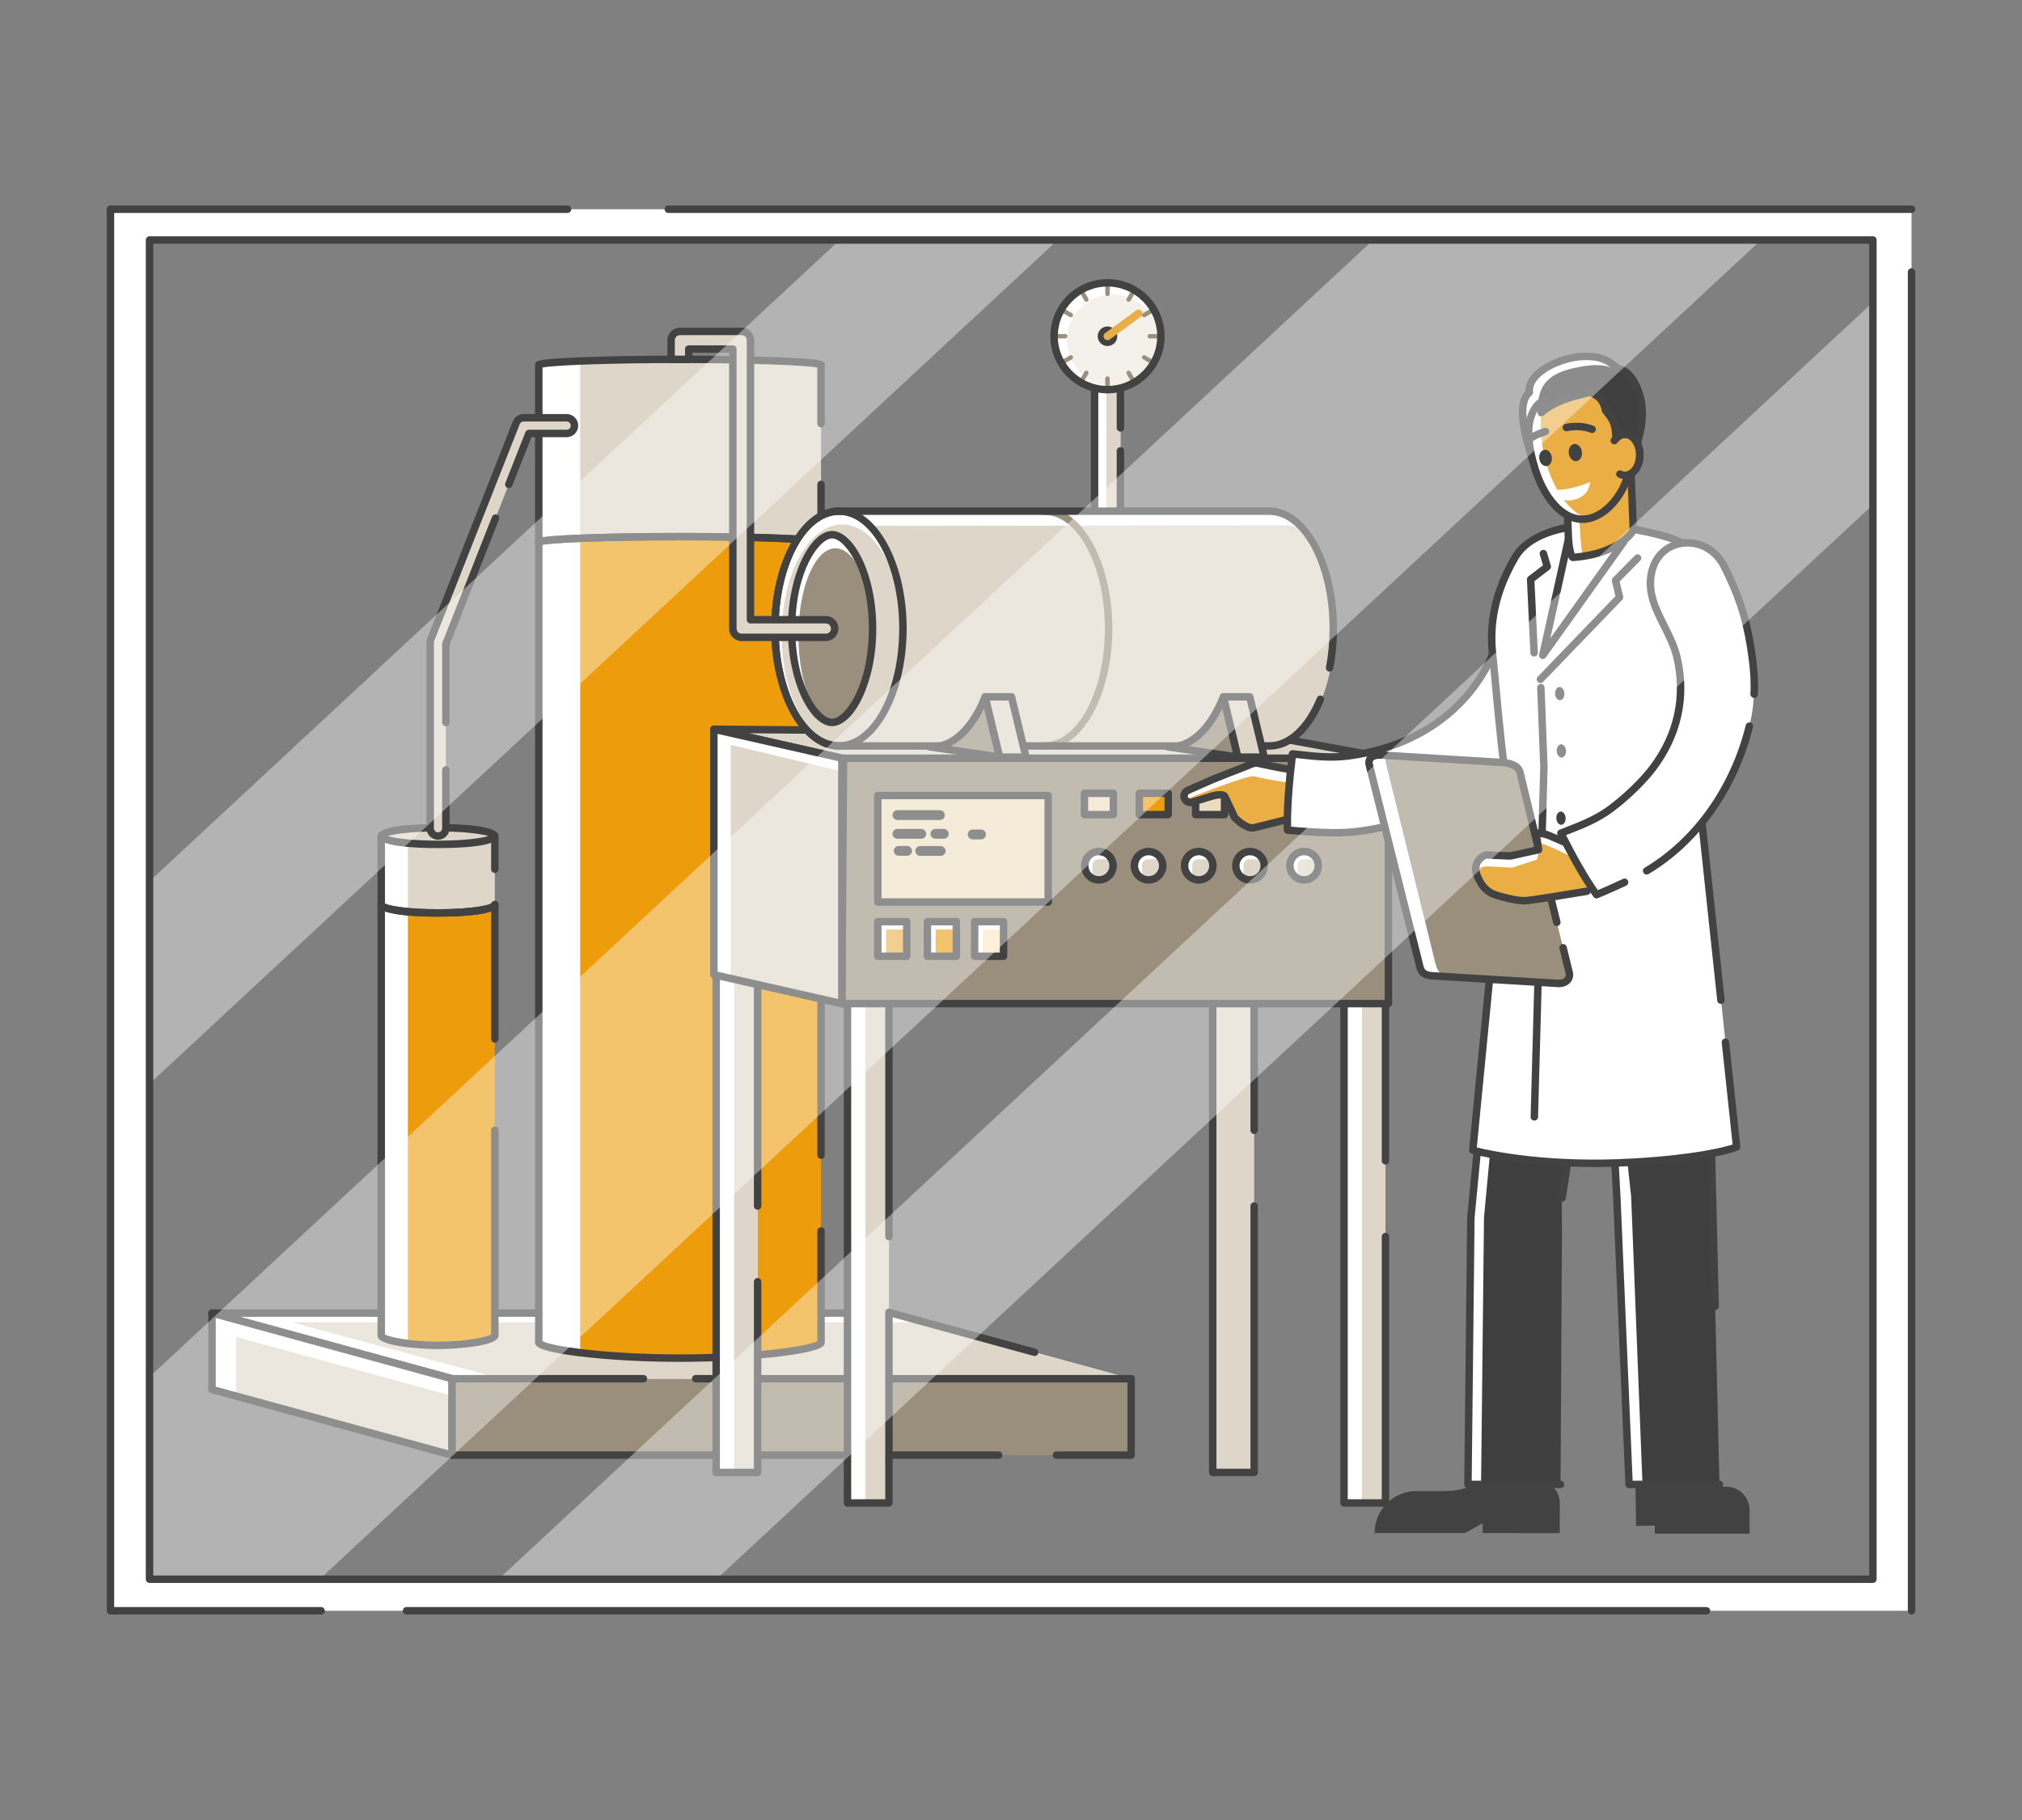 <svg xmlns="http://www.w3.org/2000/svg" xmlns:xlink="http://www.w3.org/1999/xlink" viewBox="0 0 1000 900" id="Pharmaceuticalmanufacturingunit"><rect x="0" y="0" width="1000" height="900" fill="#808080" stroke="none"/><rect width="335.936" height="37.782" x="223.491" y="681.778" fill="#998f7c" class="color7c8b99 svgShape"></rect><path fill="#424242" d="M559.427 721.401h-36.927c-1.016 0-1.841-.824-1.841-1.841s.825-1.841 1.841-1.841h35.086v-35.941c0-1.017.825-1.841 1.841-1.841 1.016 0 1.841.824 1.841 1.841v37.782C561.268 720.577 560.444 721.401 559.427 721.401zM493.897 721.401H223.491c-1.016 0-1.841-.824-1.841-1.841v-37.782c0-1.017.825-1.841 1.841-1.841 1.016 0 1.841.824 1.841 1.841v35.941h268.565c1.016 0 1.841.824 1.841 1.841S494.913 721.401 493.897 721.401z" class="color262262 svgShape"></path><polygon fill="#ffffff" points="440.792 649.324 104.856 649.324 223.491 681.778 559.427 681.778" class="colorffffff svgShape"></polygon><polygon fill="#ded6c8" points="455.865 653.872 144.296 653.872 247.859 681.778 559.427 681.778" class="colorc8d4de svgShape"></polygon><path fill="#424242" d="M559.427,683.619H344.06c-1.016,0-1.841-0.824-1.841-1.841s0.825-1.841,1.841-1.841h215.368      c1.016,0,1.841,0.824,1.841,1.841S560.444,683.619,559.427,683.619z" class="color262262 svgShape"></path><path fill="#424242" d="M318.227,683.619h-94.735c-0.164,0-0.327-0.022-0.486-0.065l-118.635-32.454      c-0.889-0.244-1.462-1.107-1.338-2.021c0.122-0.914,0.902-1.596,1.824-1.596h335.936c0.164,0,0.327,0.022,0.486,0.065      l70.893,19.394c0.98,0.269,1.558,1.28,1.29,2.261c-0.269,0.982-1.295,1.556-2.261,1.29l-70.656-19.329H118.561l105.178,28.773      h94.488c1.016,0,1.841,0.824,1.841,1.841S319.243,683.619,318.227,683.619z" class="color262262 svgShape"></path><polygon fill="#ffffff" points="104.856 687.106 223.491 719.56 223.491 681.778 104.856 649.324" class="colorffffff svgShape"></polygon><polygon fill="#ded6c8" points="116.795 690.497 223.491 719.56 223.491 690.201 116.795 661.138" class="colorc8d4de svgShape"></polygon><path fill="#424242" d="M223.491,721.401c-0.162,0-0.326-0.022-0.486-0.065l-118.635-32.454      c-0.801-0.219-1.355-0.946-1.355-1.775v-37.783c0-0.574,0.269-1.115,0.725-1.463c0.455-0.348,1.045-0.464,1.601-0.313      l118.635,32.454c0.801,0.219,1.355,0.946,1.355,1.776v37.782c0,0.574-0.269,1.115-0.725,1.463      C224.283,721.271,223.891,721.401,223.491,721.401z M106.697,685.702l114.953,31.446v-33.966l-114.953-31.447V685.702z" class="color262262 svgShape"></path><g fill="#000000" class="color000000 svgShape"><path fill="#ed9c0c" d="M336.259,265.368c-38.548,0-69.797,1.275-69.797,2.849v395.385c0,0,0,0.084,0,0.127    c0,3.28,31.249,7.877,69.797,7.877c38.548,0,69.797-4.597,69.797-7.877c0-0.042,0-0.127,0-0.127V268.217    C406.056,266.644,374.807,265.368,336.259,265.368z" class="colord9ab39 svgShape"></path><path fill="#ded6c8" d="M336.259,177.695c-38.548,0-69.797,1.275-69.797,2.849v87.674c0-1.573,31.249-2.849,69.797-2.849    c38.548,0,69.797,1.275,69.797,2.849v-87.674C406.056,178.97,374.807,177.695,336.259,177.695z" class="colorc8d4de svgShape"></path><path fill="#ffffff" d="M266.462,180.543v87.674v395.385c0,0,0,0.084,0,0.127c0,1.642,7.826,3.613,20.475,5.173v-402.7    v-87.674C274.288,179.043,266.462,179.756,266.462,180.543z" class="colorffffff svgShape"></path><path fill="#424242" d="M336.259,673.447c-17.751,0-35.358-0.967-49.579-2.723c-22.058-2.724-22.058-5.397-22.058-6.995     V268.216c0-2.023,0-2.947,22.208-3.853c13.208-0.539,30.762-0.836,49.429-0.836c18.667,0,36.222,0.297,49.429,0.836     c22.21,0.906,22.21,1.83,22.21,3.853v302.996c0,1.017-0.825,1.841-1.841,1.841c-1.016,0-1.841-0.824-1.841-1.841V269.413     c-5.361-1.099-31.414-2.204-67.957-2.204s-62.595,1.106-67.955,2.204v393.768c3.735,2.426,31.056,6.584,67.955,6.584     c36.901,0,64.222-4.159,67.957-6.584v-54.464c0-1.017,0.825-1.841,1.841-1.841c1.016,0,1.841,0.824,1.841,1.841v54.885     c0,1.726,0,4.399-22.058,7.123C371.618,672.48,354.01,673.447,336.259,673.447z" class="color262262 svgShape"></path><path fill="#424242" d="M406.057,270.057c-0.489,0-0.933-0.191-1.262-0.502c-3.708-1.143-30.414-2.346-68.536-2.346     c-38.12,0-64.826,1.203-68.534,2.346c-0.329,0.311-0.773,0.502-1.262,0.502c-1.016,0-1.841-0.824-1.841-1.841v-87.673     c0-2.023,0-2.947,22.208-3.853c13.208-0.539,30.762-0.836,49.429-0.836c18.667,0,36.222,0.297,49.429,0.836     c22.21,0.906,22.21,1.83,22.21,3.853v28.964c0,1.017-0.825,1.841-1.841,1.841c-1.016,0-1.841-0.824-1.841-1.841V181.74     c-5.361-1.099-31.414-2.204-67.957-2.204s-62.595,1.106-67.955,2.204v83.958c3.021-0.514,8.518-0.927,18.526-1.335     c13.208-0.539,30.762-0.836,49.429-0.836c18.667,0,36.222,0.297,49.429,0.836c10.01,0.408,15.507,0.821,18.528,1.335v-26.155     c0-1.017,0.825-1.841,1.841-1.841c1.016,0,1.841,0.824,1.841,1.841v28.674C407.897,269.233,407.073,270.057,406.057,270.057z      M404.216,268.23L404.216,268.23L404.216,268.23z M268.303,268.23L268.303,268.23L268.303,268.23z M404.216,268.224     c0,0.001,0,0.002,0,0.003C404.216,268.226,404.216,268.225,404.216,268.224z M268.303,268.224c0,0.001,0,0.002,0,0.003     C268.303,268.226,268.303,268.225,268.303,268.224z M404.216,268.216c0,0.002,0,0.003,0,0.005     C404.216,268.22,404.216,268.218,404.216,268.216z M268.303,268.216c0,0.002,0,0.003,0,0.005     C268.303,268.22,268.303,268.218,268.303,268.216z" class="color262262 svgShape"></path></g><g fill="#000000" class="color000000 svgShape"><path fill="#ed9c0c" d="M216.636,451.453c-15.516,0-28.094-1.843-28.094-4.117c0,67.77,0,213.219,0,213.25     c0,1.806,12.578,4.723,28.094,4.723c15.516,0,28.094-2.917,28.094-4.723c0-0.031,0-145.48,0-213.25     C244.73,449.61,232.152,451.453,216.636,451.453z" class="colord9ab39 svgShape"></path><path fill="#ded6c8" d="M188.542,413.331c0,0,0,13.421,0,34.005c0,2.274,12.578,4.117,28.094,4.117     c15.516,0,28.094-1.843,28.094-4.117c0-20.584,0-34.005,0-34.005H188.542z" class="colorc8d4de svgShape"></path><path fill="#ffffff" d="M188.542,413.331c0,0,0,13.421,0,34.005c0,67.77,0,213.219,0,213.25     c0,1.168,5.266,2.8,13.182,3.808V450.824v-37.494H188.542z" class="colorffffff svgShape"></path><path fill="#424242" d="M216.635,667.15c-6.324,0-29.935-1.114-29.935-6.564V447.336c0-1.017,0.825-1.841,1.841-1.841      c0.811,0,1.498,0.524,1.744,1.252c1.609,1.06,10.47,2.865,26.35,2.865s24.741-1.805,26.35-2.865      c0.246-0.728,0.933-1.252,1.744-1.252c1.016,0,1.841,0.824,1.841,1.841v66.441c0,1.017-0.825,1.841-1.841,1.841      c-1.016,0-1.841-0.824-1.841-1.841v-63.099c-6.026,2.208-18.135,2.616-26.253,2.616c-8.118,0-20.228-0.408-26.253-2.616      v209.261c2.178,1.203,12.354,3.529,26.253,3.529s24.075-2.327,26.253-3.529V558.912c0-1.017,0.825-1.841,1.841-1.841      c1.016,0,1.841,0.824,1.841,1.841v101.675C246.571,666.036,222.959,667.15,216.635,667.15z" class="color262262 svgShape"></path><path fill="#424242" d="M216.635,453.293c-11.18,0-29.935-0.774-29.935-5.958v-34.005c0-1.017,0.825-1.841,1.841-1.841      h56.188c1.016,0,1.841,0.824,1.841,1.841v16.502c0,1.017-0.825,1.841-1.841,1.841c-1.016,0-1.841-0.824-1.841-1.841v-14.661      h-52.507v31.635c1.841,1.066,10.667,2.805,26.253,2.805c15.879,0,24.741-1.805,26.35-2.865      c0.246-0.728,0.933-1.252,1.744-1.252c1.016,0,1.841,0.824,1.841,1.841C246.571,452.519,227.815,453.293,216.635,453.293z" class="color262262 svgShape"></path><path fill="#ded6c8" d="M244.73,413.429c0,2.274-12.578,4.117-28.094,4.117c-15.516,0-28.094-1.843-28.094-4.117    c0-2.274,12.578-4.117,28.094-4.117C232.152,409.311,244.73,411.155,244.73,413.429z" class="colorc8d4de svgShape"></path><g fill="#000000" class="color000000 svgShape"><path fill="#424242" d="M216.635,419.387c-11.18,0-29.935-0.774-29.935-5.958c0-5.184,18.755-5.958,29.935-5.958     c11.18,0,29.935,0.774,29.935,5.958C246.571,418.613,227.815,419.387,216.635,419.387z M191.722,413.429     c3.368,1.03,11.717,2.277,24.913,2.277c13.196,0,21.545-1.247,24.913-2.277c-3.368-1.03-11.717-2.277-24.913-2.277     C203.439,411.152,195.09,412.399,191.722,413.429z M243.132,414.131h0.019H243.132z" class="color262262 svgShape"></path></g></g><g fill="#000000" class="color000000 svgShape"><path fill="#ded6c8" d="M216.636,413.429c-2.14,0-3.875-1.735-3.875-3.875v-91.872c0-0.487,0.092-0.969,0.271-1.422    l42.303-107.21c0.584-1.48,2.013-2.453,3.604-2.453h21.313c2.14,0,3.875,1.735,3.875,3.875s-1.735,3.875-3.875,3.875h-18.676    l-41.064,104.072v91.135C220.511,411.694,218.776,413.429,216.636,413.429z" class="colorc8d4de svgShape"></path><path fill="#424242" d="M216.635,415.27c-3.151,0-5.716-2.564-5.716-5.716v-91.873c0-0.721,0.134-1.428,0.4-2.098     l42.303-107.21c0.866-2.197,2.953-3.617,5.316-3.617h21.313c3.153,0,5.717,2.564,5.717,5.716c0,3.152-2.564,5.717-5.717,5.717     h-17.424l-9.482,24.03c-0.375,0.945-1.452,1.404-2.387,1.037c-0.945-0.374-1.41-1.442-1.037-2.389l9.942-25.195     c0.277-0.703,0.956-1.165,1.712-1.165h18.676c1.123,0,2.035-0.913,2.035-2.035c0-1.122-0.913-2.034-2.035-2.034h-21.313     c-0.84,0-1.584,0.505-1.893,1.286l-42.303,107.211c-0.093,0.239-0.141,0.49-0.141,0.747v91.873c0,1.122,0.913,2.034,2.034,2.034     c1.121,0,2.034-0.912,2.034-2.034v-28.823c0-1.017,0.825-1.841,1.841-1.841c1.016,0,1.841,0.824,1.841,1.841v28.823     C222.351,412.706,219.787,415.27,216.635,415.27z" class="color262262 svgShape"></path><path fill="#424242" d="M220.51,359.087c-1.016,0-1.841-0.824-1.841-1.841v-38.827c0-0.232,0.043-0.461,0.129-0.676     l24.552-62.222c0.374-0.945,1.448-1.407,2.387-1.037c0.945,0.374,1.41,1.442,1.037,2.389l-24.423,61.895v38.477     C222.351,358.263,221.526,359.087,220.51,359.087z" class="color262262 svgShape"></path></g><g fill="#000000" class="color000000 svgShape"><rect width="20.5" height="246.932" x="354.189" y="481.19" fill="#ffffff" class="colorffffff svgShape"></rect><rect width="11.625" height="246.932" x="363.063" y="481.19" fill="#ded6c8" class="colorc8d4de svgShape"></rect><path fill="#424242" d="M374.689 598.212c-1.016 0-1.841-.824-1.841-1.841V481.19c0-1.017.825-1.841 1.841-1.841 1.016 0 1.841.824 1.841 1.841v115.182C376.53 597.388 375.705 598.212 374.689 598.212zM374.689 729.963h-20.5c-1.016 0-1.841-.824-1.841-1.841V481.19c0-1.017.825-1.841 1.841-1.841 1.016 0 1.841.824 1.841 1.841v245.091h16.818v-92.45c0-1.017.825-1.841 1.841-1.841 1.016 0 1.841.824 1.841 1.841v94.291C376.53 729.138 375.705 729.963 374.689 729.963z" class="color262262 svgShape"></path><rect width="20.5" height="246.932" x="599.755" y="481.19" fill="#ded6c8" class="colorc8d4de svgShape"></rect><path fill="#424242" d="M620.255 560.753c-1.016 0-1.841-.824-1.841-1.841V481.19c0-1.017.825-1.841 1.841-1.841 1.016 0 1.841.824 1.841 1.841v77.722C622.096 559.929 621.271 560.753 620.255 560.753zM620.255 729.963h-20.5c-1.016 0-1.841-.824-1.841-1.841V481.19c0-1.017.825-1.841 1.841-1.841s1.841.824 1.841 1.841v245.091h16.818V596.372c0-1.017.825-1.841 1.841-1.841 1.016 0 1.841.824 1.841 1.841v131.75C622.096 729.138 621.271 729.963 620.255 729.963z" class="color262262 svgShape"></path><rect width="20.5" height="246.932" x="419.134" y="496.304" fill="#ffffff" class="colorffffff svgShape"></rect><rect width="11.625" height="246.932" x="428.009" y="496.304" fill="#ded6c8" class="colorc8d4de svgShape"></rect><g fill="#000000" class="color000000 svgShape"><path fill="#424242" d="M439.634 613.326c-1.016 0-1.841-.824-1.841-1.841V496.303c0-1.017.825-1.841 1.841-1.841 1.016 0 1.841.824 1.841 1.841v115.182C441.475 612.502 440.65 613.326 439.634 613.326zM439.634 745.076h-20.5c-1.016 0-1.841-.824-1.841-1.841V496.303c0-1.017.825-1.841 1.841-1.841 1.016 0 1.841.824 1.841 1.841v245.091h16.818v-92.449c0-1.017.825-1.841 1.841-1.841 1.016 0 1.841.824 1.841 1.841v94.29C441.475 744.252 440.65 745.076 439.634 745.076z" class="color262262 svgShape"></path></g><g fill="#000000" class="color000000 svgShape"><rect width="20.5" height="246.932" x="664.701" y="496.304" fill="#ffffff" class="colorffffff svgShape"></rect><rect width="11.625" height="246.932" x="673.575" y="496.304" fill="#ded6c8" class="colorc8d4de svgShape"></rect><g fill="#000000" class="color000000 svgShape"><path fill="#424242" d="M685.2 575.867c-1.016 0-1.841-.824-1.841-1.841v-77.723c0-1.017.825-1.841 1.841-1.841s1.841.824 1.841 1.841v77.723C687.041 575.043 686.216 575.867 685.2 575.867zM685.2 745.076h-20.5c-1.016 0-1.841-.824-1.841-1.841V496.303c0-1.017.825-1.841 1.841-1.841 1.016 0 1.841.824 1.841 1.841v245.091h16.818V611.485c0-1.017.825-1.841 1.841-1.841s1.841.824 1.841 1.841v131.75C687.041 744.252 686.216 745.076 685.2 745.076z" class="color262262 svgShape"></path></g></g><g fill="#000000" class="color000000 svgShape"><polygon fill="#998f7c" points="417.171 374.922 686.654 374.922 686.654 496.304 416.354 496.304" class="color7c8b99 svgShape"></polygon><path fill="#424242" d="M686.654,498.144H416.355c-0.491,0-0.961-0.195-1.305-0.543c-0.346-0.349-0.539-0.82-0.536-1.31      l0.816-121.381c0.007-1.012,0.828-1.829,1.841-1.829h269.483c1.016,0,1.841,0.824,1.841,1.841v121.381      C688.495,497.32,687.67,498.144,686.654,498.144z M418.208,494.463h266.605v-117.7H419L418.208,494.463z" class="color262262 svgShape"></path></g><g fill="#000000" class="color000000 svgShape"><rect width="84.275" height="52.674" x="434.124" y="393.377" fill="#edddc0" class="colorc0e1ed svgShape"></rect><path fill="#424242" d="M518.399,447.892h-84.276c-1.016,0-1.841-0.824-1.841-1.841v-52.674       c0-1.017,0.825-1.841,1.841-1.841h84.276c1.016,0,1.841,0.824,1.841,1.841v52.674       C520.24,447.068,519.415,447.892,518.399,447.892z M435.964,444.21h80.594v-48.992h-80.594V444.21z" class="color262262 svgShape"></path><path fill="#424242" d="M464.854 405.487h-21.049c-1.338 0-2.421-1.085-2.421-2.422 0-1.337 1.083-2.422 2.421-2.422h21.049c1.338 0 2.421 1.085 2.421 2.422C467.275 404.402 466.192 405.487 464.854 405.487zM455.622 414.747h-11.817c-1.338 0-2.421-1.085-2.421-2.422 0-1.337 1.083-2.422 2.421-2.422h11.817c1.338 0 2.421 1.085 2.421 2.422C458.043 413.662 456.96 414.747 455.622 414.747zM466.764 414.747h-4.149c-1.338 0-2.421-1.085-2.421-2.422 0-1.337 1.083-2.422 2.421-2.422h4.149c1.338 0 2.421 1.085 2.421 2.422C469.185 413.662 468.102 414.747 466.764 414.747zM448.599 423.184h-4.148c-1.338 0-2.421-1.085-2.421-2.422 0-1.337 1.083-2.422 2.421-2.422h4.148c1.338 0 2.421 1.085 2.421 2.422C451.02 422.099 449.937 423.184 448.599 423.184zM465.229 423.224h-10.122c-1.338 0-2.421-1.085-2.421-2.422s1.083-2.422 2.421-2.422h10.122c1.338 0 2.421 1.085 2.421 2.422S466.567 423.224 465.229 423.224zM485.169 415.07h-4.148c-1.338 0-2.421-1.085-2.421-2.422 0-1.337 1.083-2.422 2.421-2.422h4.148c1.338 0 2.421 1.085 2.421 2.422C487.591 413.985 486.507 415.07 485.169 415.07z" class="color262262 svgShape"></path><rect width="14.313" height="17.115" x="434.124" y="455.759" fill="#ffffff" class="colorffffff svgShape"></rect><rect width="10.253" height="13.24" x="438.184" y="459.634" fill="#eaae44" class="colorea5444 svgShape"></rect><path fill="#424242" d="M448.437,474.715h-14.314c-1.016,0-1.841-0.824-1.841-1.841v-17.115       c0-1.017,0.825-1.841,1.841-1.841h14.314c1.016,0,1.841,0.824,1.841,1.841v17.115       C450.278,473.891,449.453,474.715,448.437,474.715z M435.964,471.033h10.632V457.6h-10.632V471.033z" class="color262262 svgShape"></path><rect width="14.313" height="17.115" x="458.666" y="455.759" fill="#ffffff" class="colorffffff svgShape"></rect><rect width="10.253" height="13.24" x="462.727" y="459.634" fill="#ed9c0c" class="colord9ab39 svgShape"></rect><path fill="#424242" d="M472.979,474.715h-14.312c-1.016,0-1.841-0.824-1.841-1.841v-17.115       c0-1.017,0.825-1.841,1.841-1.841h14.312c1.016,0,1.841,0.824,1.841,1.841v17.115       C474.82,473.891,473.995,474.715,472.979,474.715z M460.507,471.033h10.63V457.6h-10.63V471.033z" class="color262262 svgShape"></path><g fill="#000000" class="color000000 svgShape"><rect width="14.313" height="17.115" x="482.003" y="455.759" fill="#ffffff" class="colorffffff svgShape"></rect><rect width="10.253" height="13.24" x="486.063" y="459.634" fill="#ffe8c0" class="colorffcac0 svgShape"></rect><path fill="#424242" d="M496.316,474.715h-14.314c-1.016,0-1.841-0.824-1.841-1.841v-17.115       c0-1.017,0.825-1.841,1.841-1.841h14.314c1.016,0,1.841,0.824,1.841,1.841v17.115       C498.157,473.891,497.332,474.715,496.316,474.715z M483.843,471.033h10.632V457.6h-10.632V471.033z" class="color262262 svgShape"></path></g><g fill="#000000" class="color000000 svgShape"><rect width="14.313" height="10.54" x="536.321" y="392.3" fill="#edddc0" class="colorc0e1ed svgShape"></rect><path fill="#424242" d="M550.635,404.681h-14.314c-1.016,0-1.841-0.824-1.841-1.841V392.3       c0-1.017,0.825-1.841,1.841-1.841h14.314c1.016,0,1.841,0.824,1.841,1.841v10.54       C552.475,403.857,551.651,404.681,550.635,404.681z M538.161,400.999h10.632v-6.858h-10.632V400.999z" class="color262262 svgShape"></path></g><g fill="#000000" class="color000000 svgShape"><rect width="14.313" height="10.54" x="563.446" y="392.3" fill="#edddc0" class="colorc0e1ed svgShape"></rect><rect width="14.313" height="10.54" x="563.446" y="392.3" fill="#ed9c0c" class="colord9ab39 svgShape"></rect><path fill="#424242" d="M577.759,404.681h-14.312c-1.016,0-1.841-0.824-1.841-1.841V392.3       c0-1.017,0.825-1.841,1.841-1.841h14.312c1.016,0,1.841,0.824,1.841,1.841v10.54       C579.6,403.857,578.775,404.681,577.759,404.681z M565.288,400.999h10.63v-6.858h-10.63V400.999z" class="color262262 svgShape"></path></g><g fill="#000000" class="color000000 svgShape"><rect width="14.313" height="10.54" x="591.298" y="392.3" fill="#edddc0" class="colorc0e1ed svgShape"></rect><path fill="#424242" d="M605.612,404.681h-14.314c-1.016,0-1.841-0.824-1.841-1.841V392.3       c0-1.017,0.825-1.841,1.841-1.841h14.314c1.016,0,1.841,0.824,1.841,1.841v10.54       C607.453,403.857,606.628,404.681,605.612,404.681z M593.139,400.999h10.632v-6.858h-10.632V400.999z" class="color262262 svgShape"></path></g><g fill="#000000" class="color000000 svgShape"><path fill="#ffffff" d="M546.518,435.122h-6.081c-2.191,0-3.983-1.792-3.983-3.983v-6.081      c0-2.191,1.792-3.983,3.983-3.983h6.081c2.191,0,3.983,1.792,3.983,3.983v6.081      C550.501,433.33,548.709,435.122,546.518,435.122z" class="colorffffff svgShape"></path><path fill="#ded6c8" d="M547.603,435.122h-4.426c-1.594,0-2.898-1.304-2.898-2.898v-4.425      c0-1.594,1.304-2.898,2.898-2.898h4.426c1.594,0,2.898,1.304,2.898,2.898v4.425      C550.501,433.818,549.197,435.122,547.603,435.122z" class="colorc8d4de svgShape"></path><path fill="#424242" d="M543.478,436.963c-4.889,0-8.865-3.976-8.865-8.864c0-4.888,3.976-8.865,8.865-8.865       c4.887,0,8.864,3.976,8.864,8.865C552.341,432.987,548.365,436.963,543.478,436.963z M543.478,422.916       c-2.859,0-5.184,2.325-5.184,5.183c0,2.858,2.325,5.183,5.184,5.183c2.857,0,5.182-2.325,5.182-5.183       C548.659,425.241,546.334,422.916,543.478,422.916z" class="color262262 svgShape"></path></g><g fill="#000000" class="color000000 svgShape"><path fill="#ffffff" d="M571.071,435.122h-6.081c-2.191,0-3.983-1.792-3.983-3.983v-6.081      c0-2.191,1.792-3.983,3.983-3.983h6.081c2.191,0,3.983,1.792,3.983,3.983v6.081      C575.054,433.33,573.261,435.122,571.071,435.122z" class="colorffffff svgShape"></path><path fill="#ded6c8" d="M572.155,435.122h-4.425c-1.594,0-2.898-1.304-2.898-2.898v-4.425      c0-1.594,1.304-2.898,2.898-2.898h4.425c1.594,0,2.898,1.304,2.898,2.898v4.425      C575.054,433.818,573.75,435.122,572.155,435.122z" class="colorc8d4de svgShape"></path><path fill="#424242" d="M568.029,436.963c-4.887,0-8.864-3.976-8.864-8.864c0-4.888,3.976-8.865,8.864-8.865       c4.889,0,8.865,3.976,8.865,8.865C576.895,432.987,572.918,436.963,568.029,436.963z M568.029,422.916       c-2.857,0-5.182,2.325-5.182,5.183c0,2.858,2.325,5.183,5.182,5.183c2.859,0,5.184-2.325,5.184-5.183       C573.213,425.241,570.888,422.916,568.029,422.916z" class="color262262 svgShape"></path></g><g fill="#000000" class="color000000 svgShape"><path fill="#ffffff" d="M595.892,435.122h-6.081c-2.191,0-3.983-1.792-3.983-3.983v-6.081      c0-2.191,1.792-3.983,3.983-3.983h6.081c2.191,0,3.983,1.792,3.983,3.983v6.081      C599.875,433.33,598.083,435.122,595.892,435.122z" class="colorffffff svgShape"></path><path fill="#ded6c8" d="M596.977,435.122h-4.425c-1.594,0-2.898-1.304-2.898-2.898v-4.425      c0-1.594,1.304-2.898,2.898-2.898h4.425c1.594,0,2.898,1.304,2.898,2.898v4.425      C599.875,433.818,598.571,435.122,596.977,435.122z" class="colorc8d4de svgShape"></path><path fill="#424242" d="M592.852,436.963c-4.887,0-8.864-3.976-8.864-8.864c0-4.888,3.976-8.865,8.864-8.865       c4.889,0,8.865,3.976,8.865,8.865C601.717,432.987,597.741,436.963,592.852,436.963z M592.852,422.916       c-2.857,0-5.182,2.325-5.182,5.183c0,2.858,2.325,5.183,5.182,5.183c2.859,0,5.183-2.325,5.183-5.183       C598.035,425.241,595.71,422.916,592.852,422.916z" class="color262262 svgShape"></path></g><g fill="#000000" class="color000000 svgShape"><path fill="#ffffff" d="M621.247,435.122h-6.081c-2.191,0-3.983-1.792-3.983-3.983v-6.081      c0-2.191,1.792-3.983,3.983-3.983h6.081c2.191,0,3.983,1.792,3.983,3.983v6.081C625.23,433.33,623.438,435.122,621.247,435.122      z" class="colorffffff svgShape"></path><path fill="#ded6c8" d="M622.331,435.122h-4.425c-1.594,0-2.898-1.304-2.898-2.898v-4.425      c0-1.594,1.304-2.898,2.898-2.898h4.425c1.594,0,2.898,1.304,2.898,2.898v4.425      C625.23,433.818,623.926,435.122,622.331,435.122z" class="colorc8d4de svgShape"></path><path fill="#424242" d="M618.206,436.963c-4.887,0-8.864-3.976-8.864-8.864c0-4.888,3.976-8.865,8.864-8.865       c4.889,0,8.865,3.976,8.865,8.865C627.071,432.987,623.095,436.963,618.206,436.963z M618.206,422.916       c-2.857,0-5.182,2.325-5.182,5.183c0,2.858,2.325,5.183,5.182,5.183c2.859,0,5.184-2.325,5.184-5.183       C623.389,425.241,621.065,422.916,618.206,422.916z" class="color262262 svgShape"></path></g><g fill="#000000" class="color000000 svgShape"><path fill="#ffffff" d="M648.002,435.122h-6.081c-2.191,0-3.983-1.792-3.983-3.983v-6.081      c0-2.191,1.792-3.983,3.983-3.983h6.081c2.191,0,3.983,1.792,3.983,3.983v6.081      C651.985,433.33,650.193,435.122,648.002,435.122z" class="colorffffff svgShape"></path><path fill="#ded6c8" d="M649.086,435.122h-4.425c-1.594,0-2.898-1.304-2.898-2.898v-4.425      c0-1.594,1.304-2.898,2.898-2.898h4.425c1.594,0,2.898,1.304,2.898,2.898v4.425      C651.985,433.818,650.681,435.122,649.086,435.122z" class="colorc8d4de svgShape"></path><path fill="#424242" d="M644.962,436.963c-4.889,0-8.865-3.976-8.865-8.864c0-4.888,3.976-8.865,8.865-8.865       c4.887,0,8.864,3.976,8.864,8.865C653.826,432.987,649.849,436.963,644.962,436.963z M644.962,422.916       c-2.859,0-5.183,2.325-5.183,5.183c0,2.858,2.325,5.183,5.183,5.183c2.857,0,5.182-2.325,5.182-5.183       C650.144,425.241,647.819,422.916,644.962,422.916z" class="color262262 svgShape"></path></g></g><g fill="#000000" class="color000000 svgShape"><polygon fill="#ded6c8" points="416.354 374.922 686.654 374.922 621.897 363.025 353.051 360.603" class="colorc8d4de svgShape"></polygon><path fill="#424242" d="M686.654,376.763H416.355c-0.136,0-0.272-0.016-0.406-0.046l-63.304-14.319      c-0.918-0.207-1.531-1.074-1.422-2.008c0.108-0.928,0.896-1.628,1.829-1.628c0.005,0,0.01,0,0.017,0l268.846,2.422      c0.105,0.001,0.212,0.011,0.315,0.03l64.757,11.898c0.937,0.171,1.588,1.029,1.5,1.977      C688.4,376.037,687.606,376.763,686.654,376.763z M416.56,373.081h249.889l-44.728-8.217l-251.506-2.266L416.56,373.081z" class="color262262 svgShape"></path></g><g fill="#000000" class="color000000 svgShape"><polygon fill="#ffffff" points="416.354 374.922 353.051 360.603 353.051 481.985 416.354 496.304" class="colorffffff svgShape"></polygon><polygon fill="#ded6c8" points="416.354 381.512 361.409 368.332 361.409 483.123 416.354 496.304" class="colorc8d4de svgShape"></polygon><path fill="#424242" d="M416.355,498.144c-0.136,0-0.272-0.016-0.406-0.046l-63.304-14.318      c-0.839-0.189-1.435-0.935-1.435-1.795V360.603c0-0.56,0.255-1.088,0.692-1.438c0.437-0.35,1.013-0.48,1.555-0.357      l63.304,14.319c0.839,0.19,1.435,0.935,1.435,1.795v121.381c0,0.56-0.255,1.088-0.692,1.438      C417.174,498.005,416.768,498.144,416.355,498.144z M354.892,480.514L414.514,494V376.393l-59.622-13.487V480.514z" class="color262262 svgShape"></path></g></g><g fill="#000000" class="color000000 svgShape"><rect width="12.785" height="76.012" x="541.335" y="183.344" fill="#ffffff" class="colorffffff svgShape"></rect><rect width="6.972" height="76.012" x="547.148" y="183.344" fill="#ded6c8" class="colorc8d4de svgShape"></rect><path fill="#424242" d="M554.12,261.197h-12.785c-1.016,0-1.841-0.824-1.841-1.841v-76.012      c0-1.017,0.825-1.841,1.841-1.841h12.785c1.016,0,1.841,0.824,1.841,1.841v28.24c0,1.017-0.825,1.841-1.841,1.841      s-1.841-0.824-1.841-1.841v-26.4h-9.103v72.33h9.103v-34.56c0-1.017,0.825-1.841,1.841-1.841s1.841,0.824,1.841,1.841v36.401      C555.961,260.373,555.136,261.197,554.12,261.197z" class="color262262 svgShape"></path><g fill="#000000" class="color000000 svgShape"><circle cx="547.728" cy="166.265" r="26.409" fill="#ffffff" class="colorffffff svgShape"></circle><circle cx="550.391" cy="168.259" r="22.655" fill="#f4f0ea" class="coloreaf2f4 svgShape"></circle><path fill="#998f7c" d="M534.521 190.232c-.184 0-.374-.047-.546-.147-.523-.302-.703-.971-.401-1.496l2.742-4.749c.303-.521.971-.704 1.497-.4.523.302.703.971.401 1.496l-2.742 4.75C535.268 190.035 534.9 190.232 534.521 190.232zM558.188 149.239c-.186 0-.374-.047-.546-.147-.523-.302-.703-.972-.401-1.496l2.743-4.749c.303-.523.973-.705 1.497-.4.523.302.703.972.401 1.496l-2.743 4.75C558.935 149.043 558.566 149.239 558.188 149.239zM524.858 180.566c-.379 0-.747-.196-.951-.548-.301-.523-.122-1.193.401-1.496l4.749-2.742c.523-.307 1.193-.123 1.497.4.301.523.122 1.193-.401 1.496l-4.75 2.743C525.232 180.518 525.043 180.566 524.858 180.566zM565.851 156.898c-.379 0-.747-.196-.951-.548-.301-.523-.122-1.193.401-1.496l4.75-2.742c.525-.306 1.193-.122 1.497.4.301.523.122 1.193-.401 1.496l-4.75 2.742C566.225 156.851 566.035 156.898 565.851 156.898zM526.803 167.361h-5.485c-.604 0-1.095-.491-1.095-1.095 0-.605.491-1.095 1.095-1.095h5.485c.604 0 1.095.491 1.095 1.095C527.898 166.87 527.407 167.361 526.803 167.361zM574.138 167.361h-5.485c-.604 0-1.095-.491-1.095-1.095 0-.605.491-1.095 1.095-1.095h5.485c.604 0 1.095.491 1.095 1.095C575.233 166.87 574.742 167.361 574.138 167.361zM529.604 156.898c-.184 0-.374-.047-.546-.147l-4.749-2.742c-.524-.302-.703-.972-.401-1.496.301-.523.971-.705 1.496-.4l4.75 2.742c.523.302.703.972.401 1.496C530.352 156.702 529.983 156.898 529.604 156.898zM570.597 180.566c-.184 0-.374-.047-.546-.147l-4.75-2.743c-.523-.302-.703-.972-.401-1.496.301-.522.971-.705 1.497-.4l4.75 2.742c.523.302.703.972.401 1.496C571.344 180.369 570.976 180.566 570.597 180.566zM537.266 149.239c-.379 0-.747-.196-.951-.548l-2.742-4.75c-.301-.524-.122-1.193.401-1.496.525-.307 1.193-.122 1.496.4l2.742 4.749c.301.524.122 1.193-.401 1.496C537.64 149.192 537.45 149.239 537.266 149.239zM560.934 190.232c-.379 0-.747-.196-.951-.548l-2.743-4.75c-.301-.523-.122-1.193.401-1.496.525-.305 1.194-.122 1.497.4l2.743 4.749c.301.523.122 1.193-.401 1.496C561.308 190.184 561.119 190.232 560.934 190.232zM547.728 146.435c-.604 0-1.095-.491-1.095-1.095v-5.484c0-.605.491-1.095 1.095-1.095.604 0 1.095.491 1.095 1.095v5.484C548.823 145.945 548.332 146.435 547.728 146.435zM547.728 193.77c-.604 0-1.095-.491-1.095-1.095v-5.484c0-.604.491-1.095 1.095-1.095.604 0 1.095.491 1.095 1.095v5.484C548.823 193.279 548.332 193.77 547.728 193.77z" class="color7c8b99 svgShape"></path><g fill="#000000" class="color000000 svgShape"><path fill="#424242" d="M547.728,194.515c-15.578,0-28.251-12.673-28.251-28.25c0-15.577,12.673-28.25,28.251-28.25      s28.251,12.673,28.251,28.25C575.979,181.842,563.306,194.515,547.728,194.515z M547.728,141.697      c-13.548,0-24.569,11.021-24.569,24.568s11.021,24.568,24.569,24.568c13.548,0,24.569-11.021,24.569-24.568      S561.275,141.697,547.728,141.697z" class="color262262 svgShape"></path></g><path fill="#424242" d="M552.571,166.265c0,2.675-2.169,4.844-4.844,4.844c-2.675,0-4.844-2.169-4.844-4.844     s2.169-4.844,4.844-4.844C550.403,161.421,552.571,163.59,552.571,166.265z" class="color262262 svgShape"></path><g fill="#000000" class="color000000 svgShape"><path fill="#eaae44" d="M547.729,168.203c-0.598,0-1.186-0.275-1.565-0.794c-0.632-0.865-0.444-2.077,0.42-2.708      l15.335-11.207c0.865-0.63,2.077-0.443,2.707,0.421c0.632,0.865,0.444,2.077-0.42,2.708l-15.335,11.206      C548.527,168.081,548.125,168.203,547.729,168.203z" class="colorea5444 svgShape"></path></g></g></g><g fill="#000000" class="color000000 svgShape"><path fill="#ffffff" d="M627.735,252.78c-13.229,0-199.604,0-212.834,0c-17.481,0-31.652,25.988-31.652,58.046    c0,32.058,14.171,58.046,31.652,58.046c13.23,0,199.605,0,212.834,0c17.481,0,31.652-25.988,31.652-58.046    C659.387,278.768,645.216,252.78,627.735,252.78z" class="colorffffff svgShape"></path><path fill="#ded6c8" d="M635.571,259.772c-13.229,0-207.44,0.314-220.67,0.314c-17.481,0-31.652,24.352-31.652,54.392    s14.171,54.392,31.652,54.392c13.23,0,199.605,0,212.834,0c17.481,0,31.652-24.352,31.652-54.392    S653.052,259.772,635.571,259.772z" class="colorc8d4de svgShape"></path><ellipse cx="414.901" cy="310.825" fill="#ffffff" rx="31.652" ry="58.046" class="colorffffff svgShape"></ellipse><ellipse cx="416.575" cy="314.114" fill="#ded6c8" rx="29.978" ry="54.757" class="colorc8d4de svgShape"></ellipse><path fill="#424242" d="M414.901,370.712c-18.468,0-33.493-26.865-33.493-59.887c0-33.021,15.025-59.887,33.493-59.887      c18.468,0,33.493,26.866,33.493,59.887C448.394,343.846,433.369,370.712,414.901,370.712z M414.901,254.62      c-16.437,0-29.811,25.213-29.811,56.205c0,30.992,13.374,56.205,29.811,56.205c16.437,0,29.811-25.213,29.811-56.205      C444.712,279.834,431.339,254.62,414.901,254.62z" class="color262262 svgShape"></path><path fill="#998f7c" d="M516.622,370.712c-1.016,0-1.841-0.824-1.841-1.841s0.825-1.841,1.841-1.841     c16.437,0,29.811-25.213,29.811-56.205c0-30.992-13.374-56.205-29.811-56.205c-1.016,0-1.841-0.824-1.841-1.841     c0-1.017,0.825-1.841,1.841-1.841c18.468,0,33.493,26.866,33.493,59.887C550.115,343.846,535.089,370.712,516.622,370.712z" class="color7c8b99 svgShape"></path><path fill="#424242" d="M627.736,370.712H414.901c-18.468,0-33.493-26.865-33.493-59.887     c0-33.021,15.025-59.887,33.493-59.887h212.835c18.468,0,33.493,26.866,33.493,59.887c0,6.795-0.625,13.46-1.856,19.808     c-0.195,0.997-1.154,1.647-2.158,1.457c-0.997-0.194-1.65-1.16-1.455-2.158c1.187-6.119,1.788-12.547,1.788-19.107     c0-30.992-13.374-56.205-29.811-56.205H414.901c-16.437,0-29.811,25.213-29.811,56.205c0,30.992,13.374,56.205,29.811,56.205     h212.835c9.093,0,17.899-8.199,23.562-21.932c0.389-0.94,1.466-1.388,2.402-1c0.94,0.388,1.388,1.463,1.001,2.403     C648.358,361.887,638.53,370.712,627.736,370.712z" class="color262262 svgShape"></path><ellipse cx="411.51" cy="310.825" fill="#ffffff" rx="20.026" ry="46.42" class="colorffffff svgShape"></ellipse><ellipse cx="413.206" cy="314.41" fill="#998f7c" rx="18.331" ry="43.261" class="color7c8b99 svgShape"></ellipse><g fill="#000000" class="color000000 svgShape"><path fill="#424242" d="M411.51,359.087c-10.322,0-21.867-20.639-21.867-48.262c0-27.621,11.545-48.261,21.867-48.261     s21.867,20.639,21.867,48.261C433.378,338.447,421.833,359.087,411.51,359.087z M411.51,266.246     c-6.172,0-18.185,15.735-18.185,44.579c0,28.845,12.013,44.58,18.185,44.58s18.185-15.735,18.185-44.58     C429.696,281.981,417.682,266.246,411.51,266.246z" class="color262262 svgShape"></path></g></g><g fill="#000000" class="color000000 svgShape"><path fill="#998f7c" d="M461.098,369.355c-0.5,0-0.997-0.023-1.491-0.066l34.762,5.112l-7.147-29.817    C481.345,359.517,471.749,369.355,461.098,369.355z" class="color7c8b99 svgShape"></path><path fill="#424242" d="M494.369,376.242c-0.09,0-0.179-0.007-0.269-0.02l-34.762-5.112     c-0.983-0.145-1.676-1.046-1.56-2.035c0.117-0.989,0.978-1.701,1.989-1.62c0.441,0.039,0.885,0.059,1.331,0.059     c9.468,0,18.593-8.824,24.411-23.604c0.295-0.747,1.014-1.223,1.843-1.161c0.801,0.056,1.474,0.625,1.66,1.407l7.147,29.816     c0.143,0.594-0.019,1.22-0.431,1.671C495.376,376.028,494.882,376.242,494.369,376.242z M470.156,368.98l21.788,3.204     l-5.237-21.853C482.292,359.356,476.519,365.811,470.156,368.98z" class="color262262 svgShape"></path><polygon fill="#ded6c8" points="487.222 344.585 494.369 374.401 507.4 374.401 500.253 344.585" class="colorc8d4de svgShape"></polygon><path fill="#424242" d="M507.4,376.242h-13.031c-0.851,0-1.591-0.584-1.789-1.412l-7.147-29.816     c-0.133-0.548-0.005-1.126,0.344-1.569c0.348-0.443,0.882-0.701,1.445-0.701h13.031c0.851,0,1.591,0.584,1.789,1.412     l7.147,29.816c0.133,0.548,0.005,1.126-0.345,1.569C508.497,375.984,507.963,376.242,507.4,376.242z M495.82,372.56h9.246     l-6.265-26.134h-9.246L495.82,372.56z" class="color262262 svgShape"></path></g><g fill="#000000" class="color000000 svgShape"><path fill="#998f7c" d="M578.928,369.355c-0.5,0-0.996-0.023-1.491-0.066l34.762,5.112l-7.147-29.817    C599.175,359.517,589.58,369.355,578.928,369.355z" class="color7c8b99 svgShape"></path><path fill="#424242" d="M612.199,376.242c-0.089,0-0.179-0.007-0.269-0.02l-34.762-5.112     c-0.983-0.145-1.676-1.046-1.56-2.035c0.115-0.989,0.983-1.701,1.989-1.62c0.441,0.039,0.885,0.059,1.331,0.059     c9.468,0,18.593-8.824,24.411-23.604c0.294-0.747,0.997-1.223,1.843-1.161c0.801,0.056,1.474,0.625,1.66,1.407l7.147,29.816     c0.143,0.594-0.019,1.22-0.43,1.671C613.207,376.028,612.712,376.242,612.199,376.242z M587.987,368.98l21.788,3.204     l-5.237-21.853C600.122,359.356,594.35,365.811,587.987,368.98z" class="color262262 svgShape"></path><polygon fill="#ded6c8" points="605.052 344.585 612.199 374.401 625.23 374.401 618.083 344.585" class="colorc8d4de svgShape"></polygon><path fill="#424242" d="M625.23,376.242h-13.031c-0.851,0-1.591-0.584-1.789-1.412l-7.147-29.816     c-0.133-0.548-0.005-1.126,0.344-1.569c0.348-0.443,0.882-0.701,1.445-0.701h13.031c0.851,0,1.591,0.584,1.789,1.412     l7.147,29.816c0.133,0.548,0.005,1.126-0.344,1.569C626.327,375.984,625.793,376.242,625.23,376.242z M613.651,372.56h9.246     l-6.265-26.134h-9.246L613.651,372.56z" class="color262262 svgShape"></path></g><g fill="#000000" class="color000000 svgShape"><path fill="#ded6c8" d="M408.452,306.466h-37.298V168.259c0-2.408-1.952-4.359-4.359-4.359h-30.537    c-2.408,0-4.359,1.952-4.359,4.359v9.436h8.719v-5.076h21.818v138.207c0,2.408,1.952,4.359,4.359,4.359h41.657    c2.408,0,4.36-1.952,4.36-4.359C412.812,308.418,410.86,306.466,408.452,306.466z" class="colorc8d4de svgShape"></path><path fill="#424242" d="M408.452,317.026h-41.657c-3.418,0-6.199-2.782-6.199-6.2V174.459H342.46v3.236     c0,1.017-0.825,1.841-1.841,1.841H331.9c-1.016,0-1.841-0.824-1.841-1.841v-9.436c0-3.418,2.781-6.2,6.2-6.2h30.536     c3.42,0,6.201,2.782,6.201,6.2v136.366h35.456c3.42,0,6.201,2.782,6.201,6.2C414.653,314.243,411.872,317.026,408.452,317.026z      M340.619,170.777h21.817c1.016,0,1.841,0.824,1.841,1.841v138.207c0,1.389,1.13,2.519,2.518,2.519h41.657     c1.39,0,2.519-1.13,2.519-2.519c0-1.389-1.13-2.518-2.519-2.518h-37.297c-1.016,0-1.841-0.824-1.841-1.841V168.259     c0-1.389-1.13-2.519-2.52-2.519h-30.536c-1.388,0-2.518,1.13-2.518,2.519v7.595h5.037v-3.236     C338.778,171.601,339.603,170.777,340.619,170.777z" class="color262262 svgShape"></path></g><g fill="#000000" class="color000000 svgShape"><path fill="#424242" d="M700.57 737.333l13.838.008c6.63.004 13.142-1.756 18.869-5.099h0l27.096.015c6.104.003 11.05 4.955 11.047 11.059l-.008 14.814-38.148-.021.003-4.856-8.744 4.852L679.8 758.08C679.807 746.615 689.105 737.326 700.57 737.333zM847.22 727.919l-38.027.557c-.244.003-.439.204-.435.448l.376 25.643 38.469-.564-.072-4.897L847.22 727.919z" class="color262262 svgShape"></path><path fill="#424242" d="M829.923,735.166h23.8c6.369,0,11.531,5.163,11.531,11.531v11.702h-46.863v-11.702    C818.392,740.328,823.555,735.166,829.923,735.166z" class="color262262 svgShape"></path><polygon fill="#ffffff" points="727.435 602.059 744.288 426.03 789.368 415.998 842.932 426.351 849.909 734.059 805.673 734.059 799.633 592.404 792.502 460.859 772.576 592.404 770.799 734.059 725.982 734.059" class="colorffffff svgShape"></polygon><polygon fill="#3f3f3f" points="733.925 602.059 750.424 426.03 789.368 415.998 842.932 426.351 850.393 734.059 812.307 733.819 806.705 591.726 792.502 460.859 772.576 592.404 771.768 734.059 732.473 734.059" class="color24325b svgShape"></polygon><path fill="#424242" d="M771.768,735.9h-45.785c-0.492,0-0.963-0.197-1.309-0.547c-0.346-0.35-0.537-0.823-0.532-1.315     l1.452-132.001l16.863-176.184c0.076-0.793,0.654-1.448,1.433-1.621l45.079-10.031c0.246-0.055,0.501-0.059,0.749-0.01     l53.564,10.353c0.849,0.164,1.469,0.898,1.491,1.763l5.325,219.597c0.024,1.016-0.78,1.86-1.796,1.885     c-0.016,0-0.031,0.001-0.045,0.001c-0.997,0-1.815-0.796-1.841-1.796l-5.289-218.116l-51.733-9.999l-43.4,9.658l-16.727,174.699     l-1.422,129.984h43.924c1.016,0,1.841,0.824,1.841,1.841S772.784,735.9,771.768,735.9z" class="color262262 svgShape"></path><path fill="#424242" d="M850.393,735.9h-44.719c-0.987,0-1.796-0.778-1.839-1.763l-6.041-141.656l-6.158-113.61     l-17.24,113.808c-0.151,1.005-1.09,1.693-2.096,1.545c-1.006-0.152-1.696-1.091-1.545-2.096l19.926-131.544     c0.143-0.934,1.035-1.614,1.908-1.563c0.944,0.045,1.7,0.796,1.75,1.738l7.131,131.544l5.967,139.914h42.956     c1.016,0,1.841,0.824,1.841,1.841S851.409,735.9,850.393,735.9z" class="color262262 svgShape"></path><g fill="#000000" class="color000000 svgShape"><path fill="#ffffff" d="M621.758,377.345c-1.656-0.06-6.113,1.896-7.099,2.231c-0.822,0.257-13.822,5.373-15.125,5.947     l0,0l-12.016,5.295c-1.371,0.604-2.22,2.085-1.885,3.545c0.45,1.965,2.528,2.942,4.277,2.17c0,0,4.73-1.288,6.264-1.85     c2.406-0.881,7.214-2.162,9.356-1.123c0.281,0.136,5.086,10.671,5.086,10.671s5.767,6.103,9.739,5.058l17.837-4.481     c1.65-0.49,6.073-1.356,6.073-1.356l-4.632-22.619C639.631,380.834,631.853,377.713,621.758,377.345z" class="colorffffff svgShape"></path><path fill="#eaae44" d="M620.044,383.841c-3-0.732-34.216,11.653-34.216,11.653c0.45,1.965,2.332,1.811,4.081,1.04     c0,0,4.73-1.288,6.264-1.85c2.406-0.881,7.214-2.162,9.356-1.123c0.281,0.136,5.086,10.671,5.086,10.671     s5.767,6.103,9.739,5.058l17.837-4.481c1.65-0.49,6.073-1.356,6.073-1.356l-3.28-16.014     C640.984,387.438,630.722,386.446,620.044,383.841z" class="colorea5444 svgShape"></path><path fill="#424242" d="M619.394,411.254c-4.548,0-9.527-5.103-10.131-5.742c-0.139-0.146-0.253-0.315-0.338-0.499      c-1.624-3.544-3.99-8.632-4.729-10.077c-1.421-0.449-5.266,0.794-6.783,1.282l-0.684,0.219c-2.075,0.657-5.55,1.648-6.21,1.836      c-1.323,0.536-2.8,0.48-4.078-0.163c-1.321-0.663-2.27-1.88-2.604-3.337c-0.524-2.289,0.713-4.661,2.938-5.641l12.015-5.294      c1.099-0.485,14.281-5.696,15.318-6.02c0.155-0.053,0.51-0.211,0.961-0.405c2.874-1.241,5.387-2.233,7.08-1.868l0,0      c11.357,2.474,17.7,3.459,17.763,3.468c0.759,0.117,1.367,0.696,1.522,1.45l4.631,22.619c0.098,0.481,0.002,0.982-0.27,1.39      c-0.274,0.409-0.697,0.691-1.18,0.786c-0.043,0.009-4.355,0.855-5.902,1.314l-17.929,4.506      C620.331,411.199,619.864,411.254,619.394,411.254z M612.142,403.194c2.127,2.166,5.79,4.826,7.727,4.321l17.874-4.491      c0.973-0.29,2.903-0.709,4.346-1.008l-4.007-19.571c-2.402-0.407-8.151-1.435-16.692-3.295      c-0.882-0.096-3.873,1.219-4.861,1.645c-0.572,0.247-1.028,0.439-1.278,0.524c-0.897,0.292-13.741,5.344-14.975,5.888      l-12.015,5.296c-0.604,0.266-0.963,0.889-0.833,1.451c0.12,0.525,0.47,0.77,0.666,0.87c0.338,0.169,0.73,0.179,1.073,0.027      c0.078-0.034,0.158-0.064,0.241-0.087c0.005-0.001,3.952-1.119,6.212-1.834l0.666-0.214c3.255-1.049,7.711-2.485,10.303-0.659      C607.091,392.409,607.246,392.519,612.142,403.194z M621.4,379.15h0.017H621.4z" class="color262262 svgShape"></path><g fill="#000000" class="color000000 svgShape"><path fill="#ffffff" d="M786.613,288.011c-2.069,16.248-4.685,28.858-12.034,44.594     c-6.623,14.18-12.392,25.264-23.375,36.576c-29.441,30.322-67.364,46.174-105.281,42.035c-1.8-0.197-7.208-0.505-9.192-0.743     c0.54-13.499,0.236-24.515,2.49-37.68c9.152,1.001,17.686,2.224,27.211,1.044c32.054-3.973,61.602-21.772,73.484-54.556     c5.824-16.07,1.541-33.252,13.85-46.478C768.003,257.504,789.125,268.279,786.613,288.011z" class="colorffffff svgShape"></path><path fill="#424242" d="M660.519,413.64c-10.288,0-23.333-1.272-23.97-1.335c-0.921-0.09-1.633-0.853-1.658-1.779      c-0.272-9.607,0.546-22.022,2.502-37.957c0.124-1.001,1.042-1.726,2.027-1.605l2.84,0.317      c8.035,0.907,15.624,1.762,23.946,0.731c35.027-4.342,61.263-23.79,71.978-53.357c2.113-5.829,2.869-11.953,3.599-17.874      c1.247-10.092,2.533-20.527,10.636-29.231c7.024-7.55,16.475-9.864,24.665-6.025c8.168,3.826,12.625,12.743,11.354,22.72      c-1.905,14.965-4.605,27.729-12.172,45.097c-6.177,14.184-12.304,25.341-23.741,37.122      c-24.996,25.743-56.803,41.44-87.263,43.064C663.798,413.605,662.195,413.64,660.519,413.64z M638.535,408.792      c4.644,0.412,18.172,1.51,26.531,1.059c29.546-1.575,60.461-16.866,84.818-41.952c11.049-11.38,16.995-22.223,23.007-36.029      c7.424-17.04,9.983-29.071,11.896-44.091c1.064-8.359-2.573-15.786-9.263-18.921c-6.689-3.134-14.51-1.143-20.412,5.198      c-7.288,7.831-8.447,17.227-9.675,27.175c-0.756,6.125-1.538,12.458-3.792,18.677c-11.039,30.461-39.073,51.304-74.988,55.756      c-8.752,1.086-16.553,0.204-24.808-0.725l-1.02-0.115C639.157,388.83,638.404,399.978,638.535,408.792z" class="color262262 svgShape"></path></g></g><g fill="#000000" class="color000000 svgShape"><path fill="#ffffff" d="M804.744,261.156c-21.47-2.56-44.885-1.315-54.192,12.561    c-11.792,17.582-13.818,37.934-12.224,51.305c1.201,10.076,3.864,46.548,7.406,65.957L728.38,568.787    c0,0,30.211,8.752,79.371,5.925c38.474-2.213,51.107-7.514,51.107-7.514s-17.551-165.763-20.633-193.106    c-2.921-25.913,7.376-72.041,4.403-84.749C838.469,271.563,826.601,263.762,804.744,261.156z" class="colorffffff svgShape"></path><path fill="#424242" d="M788.569,577.107c-37.581,0.001-60.438-6.476-60.7-6.552c-0.852-0.246-1.407-1.064-1.321-1.947     l17.329-177.552c-2.533-14.021-4.632-36.834-6.024-51.96c-0.568-6.163-1.016-11.03-1.352-13.856     c-1.34-11.244-1.627-28.734,11.297-50.703c6.503-11.056,27.19-20.523,57.268-15.193c30.395,5.392,40.349,10.497,39.401,30.087     c-0.169,3.472-0.746,9.082-1.476,16.185c-2.018,19.654-5.07,49.355-2.938,68.27l12.876,120.503     c0.107,1.011-0.625,1.917-1.634,2.026c-1.03,0.102-1.918-0.624-2.027-1.635l-12.874-120.493     c-2.175-19.298,0.901-49.236,2.936-69.047c0.723-7.048,1.295-12.614,1.459-15.987c0.784-16.172-5.674-20.84-36.367-26.284     c-20.5-3.64-45.441-0.188-53.452,13.435c-12.358,21.011-12.091,37.686-10.815,48.401c0.343,2.875,0.794,7.764,1.362,13.955     c1.395,15.153,3.503,38.052,6.026,51.889c0.031,0.168,0.038,0.339,0.022,0.51l-17.202,176.246     c6.613,1.648,35.043,7.903,77.282,5.469c31.017-1.783,45.176-5.622,49.226-6.93l-5.38-50.353     c-0.109-1.011,0.623-1.917,1.634-2.026c1.018-0.114,1.917,0.624,2.027,1.635l5.535,51.801c0.086,0.809-0.369,1.578-1.118,1.893     c-0.529,0.221-13.367,5.451-51.714,7.655C801.068,576.939,794.625,577.107,788.569,577.107z" class="color262262 svgShape"></path><path fill="#424242" d="M758.704 324.672c-.976 0-1.791-.768-1.837-1.755l-1.707-36.322c-.028-.602.241-1.181.72-1.547l7.212-5.526-1.56-5.244c-.291-.974.263-1.999 1.238-2.29.976-.288 1.998.264 2.289 1.239l1.924 6.459c.219.732-.038 1.522-.644 1.986l-7.455 5.712 1.662 35.36c.046 1.015-.737 1.877-1.753 1.924C758.763 324.671 758.733 324.672 758.704 324.672zM762.982 325.913c-.253 0-.506-.052-.749-.159-.799-.356-1.236-1.225-1.049-2.079l12.714-57.436c.22-.994 1.205-1.626 2.196-1.399.992.22 1.619 1.202 1.4 2.195l-10.761 48.612 34.889-48.903c.587-.828 1.739-1.022 2.568-.429.827.59 1.019 1.739.429 2.568l-40.138 56.26C764.125 325.638 763.56 325.913 762.982 325.913zM761.849 337.75c-.46 0-.92-.171-1.278-.516-.732-.705-.753-1.871-.047-2.603l38.403-39.833-1.734-7.392c-.145-.617.04-1.265.484-1.715l10.899-11.008c.715-.722 1.882-.728 2.604-.013.723.716.728 1.881.014 2.603l-10.183 10.283 1.731 7.377c.143.608-.034 1.248-.468 1.698l-39.1 40.555C762.813 337.561 762.331 337.75 761.849 337.75zM769.09 343.136c.115 1.8 1.236 3.194 2.504 3.113 1.268-.081 2.203-1.606 2.088-3.406-.115-1.801-1.236-3.194-2.504-3.113C769.91 339.811 768.975 341.336 769.09 343.136zM769.892 371.479c.115 1.8 1.236 3.194 2.504 3.113 1.268-.081 2.203-1.606 2.088-3.407-.115-1.8-1.236-3.194-2.504-3.113C770.712 368.154 769.777 369.679 769.892 371.479zM769.709 404.739c.115 1.801 1.236 3.194 2.504 3.113 1.268-.081 2.203-1.606 2.088-3.406-.115-1.801-1.236-3.194-2.504-3.113C770.529 401.413 769.594 402.938 769.709 404.739zM769.53 437.998c.115 1.801 1.236 3.194 2.504 3.113 1.268-.081 2.203-1.606 2.088-3.407-.115-1.8-1.236-3.194-2.504-3.113C770.35 434.672 769.415 436.198 769.53 437.998zM782.112 415.736c-.832 0-1.586-.568-1.789-1.414-.236-.988.375-1.981 1.364-2.217l37.669-8.992c.983-.239 1.98.374 2.218 1.363.236.988-.375 1.981-1.364 2.217l-37.669 8.992C782.398 415.719 782.254 415.736 782.112 415.736zM758.828 554.129c-.017 0-.034-.001-.052-.001-1.016-.028-1.818-.874-1.789-1.89l4.73-173.101-1.508-39.02c-.04-1.015.753-1.871 1.769-1.91 1.03-.044 1.872.752 1.91 1.769l1.508 39.141-4.731 173.221C760.64 553.337 759.82 554.129 758.828 554.129z" class="color262262 svgShape"></path></g><g fill="#000000" class="color000000 svgShape"><path fill="#ffffff" d="M770.481,486.305l-61.44-3.712c-4.021-0.236-5.999-1.222-6.795-4.377l-25.059-99.991     c-0.796-3.155,1.704-5.095,5.725-4.859l60.005,3.699c4.021,0.236,7.478,1.523,8.274,4.678l24.311,98.947     C776.299,483.846,774.502,486.541,770.481,486.305z" class="colorffffff svgShape"></path><path fill="#998f7c" d="M770.835,486.287l-52.542-3.669c-3.832-0.245-6.777,0.318-8.38-6.158     c-5.882-23.765-24.296-98.242-24.296-98.242c-0.796-3.155-0.922-5.459,4.02-5.226c9.564,0.451,54.018,3.626,54.018,3.626     c3.832,0.245,6.859,1.212,7.655,4.368l24.743,99.822C776.85,483.964,774.666,486.532,770.835,486.287z" class="color7c8b99 svgShape"></path><path fill="#424242" d="M770.971,488.161c-0.196,0-0.396-0.006-0.598-0.018l-61.442-3.713      c-3.696-0.217-7.283-1.065-8.469-5.763l-25.06-99.994c-0.462-1.828-0.122-3.553,0.954-4.856      c1.362-1.647,3.727-2.467,6.664-2.289l60.011,3.699c5.747,0.338,9.566,2.592,10.474,6.184l9.118,37.807      c0.238,0.988-0.37,1.982-1.357,2.221c-0.995,0.242-1.982-0.368-2.221-1.358l-9.113-37.787      c-0.561-2.221-4.047-3.211-7.123-3.392l-60.011-3.699c-1.677-0.102-3.027,0.261-3.604,0.96      c-0.119,0.144-0.482,0.581-0.222,1.611l25.06,99.994c0.486,1.922,1.304,2.763,5.118,2.987l61.442,3.713      c1.441,0.09,2.647-0.299,3.274-1.058c0.586-0.707,0.53-1.559,0.382-2.15l-2.988-12.134c-0.243-0.987,0.36-1.985,1.348-2.227      c0.975-0.239,1.984,0.36,2.227,1.348l2.984,12.123c0.503,1.992,0.107,3.909-1.118,5.388      C775.424,487.3,773.359,488.16,770.971,488.161z" class="color262262 svgShape"></path><path fill="#424242" d="M769.951,457.953c-0.827,0-1.579-0.561-1.786-1.401l-3.265-13.267      c-0.243-0.988,0.36-1.985,1.348-2.228c0.97-0.239,1.984,0.36,2.227,1.348l3.265,13.267c0.243,0.988-0.36,1.985-1.348,2.228      C770.246,457.935,770.097,457.953,769.951,457.953z" class="color262262 svgShape"></path><g fill="#000000" class="color000000 svgShape"><path fill="#ffffff" d="M768.302,414.104c-3.179-1.551-7.919-2.096-8.527-2.118c-0.033-0.001-0.06,0.001-0.092,0.005     l1.232,8.203l-12.705,2.662l-13.136-0.08c-1.718,0.171-6.973,3.742-4.699,9.707c1.536,4.03,5.266,8.061,9.83,10.247     c1.834,0.878,10.311,2.816,12.335,2.617c7.026-0.69,24.802-4.082,32.363-4.632c3.705-0.269,4.842-9.345,2.646-15.497     c-1.153-3.23-7.527-6.208-10.709-7.489C773.785,416.499,770.085,414.974,768.302,414.104z" class="colorffffff svgShape"></path><path fill="#eaae44" d="M765.269,418.157c-4.14-1.62-3.886-1.428-3.886-1.428s-0.518,8.359-1.657,8.462l-11.821,3.876     l-12.184-0.639c-1.718,0.171-7.096-0.039-5.24,4.476c2.065,5.025,6.452,9.37,9.83,10.247     c15.041,3.904,15.877,1.903,45.879-2.253c5.13-0.711-1.416-12.135-3.725-14.355     C781.314,425.435,768.418,419.389,765.269,418.157z" class="colorea5444 svgShape"></path><path fill="#424242" d="M753.882,447.235c-4.724,0-11.385-1.876-14.219-2.746c-6.666-2.046-9.306-6.886-11.009-11.35      c-1.379-3.62-0.42-6.398,0.627-8.091c1.515-2.453,4.023-3.945,5.61-4.104c0.088-0.007,0.177-0.01,0.262-0.008l11.609,0.499      l12.079-2.668l-0.978-6.503c-0.081-0.542,0.083-1.093,0.449-1.502c0.367-0.408,0.918-0.633,1.441-0.611      c4.143,0.159,5.115,0.46,9.28,2.263l0.818,0.355c2.008,0.871,5.214,2.262,7.892,3.339c2.326,0.936,10.038,4.315,11.538,8.486      c0.344,0.957-0.153,2.011-1.109,2.356c-0.961,0.34-2.011-0.152-2.356-1.109c-0.687-1.911-5.38-4.681-9.447-6.318      c-2.709-1.088-5.952-2.495-7.984-3.377l-0.815-0.353c-2.848-1.232-3.859-1.643-5.731-1.83l0.896,5.957      c0.145,0.958-0.479,1.862-1.422,2.071l-13.992,3.09c-0.157,0.035-0.317,0.047-0.477,0.042l-11.655-0.501      c-0.446,0.127-1.932,0.898-2.857,2.495c-0.815,1.403-0.894,2.989-0.238,4.711c1.455,3.816,3.51,7.566,8.648,9.142      c2.273,0.698,10.033,2.94,14.161,2.54c3.773-0.365,18.115-2.714,25.818-3.976l3.887-0.635c1.019-0.17,1.949,0.52,2.111,1.523      c0.162,1.003-0.52,1.949-1.522,2.111l-3.88,0.634c-8.29,1.358-22.165,3.631-26.059,4.008      C754.824,447.215,754.363,447.235,753.882,447.235z" class="color262262 svgShape"></path></g><g fill="#000000" class="color000000 svgShape"><path fill="#ffffff" d="M852.708,280.065c6.758,13.562,11.146,24.541,13.151,40.07     c1.807,13.994,2.715,25.198-0.685,38.915c-9.115,36.767-33.019,66.081-67.397,79.845c-1.632,0.653-6.388,2.836-8.198,3.539     c-6.616-10.74-12.648-19.171-17.634-30.419c8.299-3.321,16.189-6.192,23.661-11.376c25.146-17.446,40.916-44.523,33.825-75.341     c-3.476-15.106-16.119-26.55-12.596-42.349C820.911,264.674,844.5,263.594,852.708,280.065z" class="colorffffff svgShape"></path><path fill="#424242" d="M789.579 444.276c-.579 0-1.142-.275-1.496-.769-5.273-7.359-11.09-17.39-17.781-30.663-.232-.461-.262-.997-.079-1.479.183-.482.56-.866 1.038-1.058 1.169-.467 2.345-.927 3.525-1.388 7.026-2.744 14.29-5.581 21.113-10.737 7.73-5.845 15.469-13.384 20.193-19.677 11.863-15.795 15.855-34.051 11.543-52.793-1.252-5.447-3.813-10.534-6.289-15.454-4.255-8.452-8.654-17.192-6.308-27.707 1.943-8.71 8.428-14.766 16.926-15.803 9.272-1.134 18.046 3.777 22.391 12.497 6.234 12.514 10.639 23.672 13.322 40.603 1.512 9.553 2.018 16.581 1.691 23.5-.048 1.015-.832 1.816-1.927 1.751-1.014-.048-1.8-.91-1.751-1.925.317-6.654-.177-13.457-1.65-22.75-2.621-16.537-6.744-27.02-12.981-39.537-3.641-7.308-10.968-11.418-18.648-10.484-7.011.856-12.161 5.697-13.78 12.949-2.06 9.234 1.856 17.014 6.003 25.252 2.575 5.115 5.237 10.404 6.591 16.284 4.562 19.832.348 39.138-12.187 55.829-4.917 6.547-12.933 14.365-20.918 20.402-7.229 5.463-14.734 8.395-21.993 11.23-.544.213-1.085.424-1.627.637 5.869 11.516 11.033 20.441 15.731 27.182 2.327-.983 7.329-3.129 12.456-5.548.916-.434 2.015-.04 2.451.879.434.919.04 2.016-.88 2.45-7.069 3.336-13.908 6.161-13.977 6.188C790.053 444.23 789.815 444.276 789.579 444.276zM814.371 432.486c-.627 0-1.238-.321-1.583-.899-.52-.873-.234-2.003.639-2.524 24.228-14.433 42.439-40.113 49.961-70.456.243-.987 1.245-1.59 2.228-1.344.987.245 1.588 1.242 1.343 2.229-7.756 31.291-26.582 57.801-51.649 72.734C815.016 432.402 814.691 432.486 814.371 432.486z" class="color262262 svgShape"></path></g></g><g fill="#000000" class="color000000 svgShape"><path fill="#ffffff" d="M810.43,197.511c-1.942-7.815-2.751-13.752-10.105-14.642c-3.698-3.36-6.323-7.611-17.728-6.572     c-9.711,0.885-27.722,5.681-26.569,18.334c-6.242,5.27-1.63,18.865-0.422,23.566c4.478,17.437,13.141,25.931,28.569,24.525     c15.428-1.406,25.63-8.072,27.44-28.782C812.022,209.267,811.005,199.825,810.43,197.511z" class="colorffffff svgShape"></path><path fill="#3f3f3f" d="M811.819,199.349c-0.756-6.705-6.008-15.424-13.271-16.315     c-3.653-3.345-11.497-2.708-17.396-1.608c-9.737,1.817-18.903,5.161-20.295,16.334c-6.16,5.238-3.534,19.16-2.339,23.838     c4.434,17.349,10.818,24.179,26.051,22.791c15.234-1.388,22.617-10.986,26.307-28.387     C811.845,211.437,812.555,205.874,811.819,199.349z" class="color24325b svgShape"></path><path fill="#424242" d="M781.346,250.019c-13.176,0-22.458-10.157-27.615-30.237l-0.103-0.4      c-1.422-5.513-5.116-19.831,0.858-26.116c-0.06-2.664,0.92-5.255,2.922-7.715c5.046-6.204,15.712-10.275,23.186-10.956      c11.941-1.087,16.601,2.702,20.192,5.948c8.228,1.515,12.378,13.064,13.067,20.173l0,0c0.723,7.49-0.896,13.615-1.965,17.667      l-0.355,1.357c-4.873,19.17-10.265,28.575-27.726,30.166C782.972,249.981,782.15,250.019,781.346,250.019z M784.637,178.081      c-1.133,0-2.364,0.057-3.709,0.18c-6.819,0.622-16.415,4.387-20.665,9.613c-1.59,1.954-2.28,3.946-2.055,5.923      c0.071,0.612-0.171,1.218-0.642,1.616c-3.444,2.907-3.57,10.662-0.374,23.049l0.103,0.403      c5.025,19.567,13.596,28.528,26.178,27.374c14.085-1.284,19.349-7.175,24.491-27.407l0.363-1.39      c1.062-4.025,2.519-9.54,1.86-16.372l0,0c-0.622-6.407-4.372-16.23-10.45-16.965c-0.379-0.046-0.735-0.208-1.018-0.465      C795.707,180.902,792.602,178.081,784.637,178.081z" class="color262262 svgShape"></path><g fill="#000000" class="color000000 svgShape"><path fill="#ffffff" d="M777.843,275.638c21.622-1.502,29.927-13.444,29.927-13.444l-1.716-43.212l-32.199,1.279     l1.842,46.375C775.697,266.636,775.787,273.87,777.843,275.638z" class="colorffffff svgShape"></path><path fill="#eaae44" d="M782.877,275.262c18.457-1.383,25.385-12.883,25.385-12.883l-2.882-38.462l-25.868-2.347     C779.512,221.57,781.152,271.886,782.877,275.262z" class="colorea5444 svgShape"></path><path fill="#424242" d="M777.844,277.479c-0.439,0-0.865-0.157-1.2-0.445c-1.929-1.658-2.571-7.148-2.783-10.273      l-1.844-46.427c-0.04-1.016,0.751-1.872,1.767-1.912l32.198-1.279c0.937-0.046,1.87,0.749,1.911,1.766l1.717,43.212      c0.012,0.324-0.06,0.645-0.21,0.931c-0.27,0.513-6.9,12.585-31.418,14.423C777.935,277.478,777.89,277.479,777.844,277.479z       M775.767,222.027l1.769,44.536c0.195,2.848,0.73,5.848,1.243,7.152c19.263-1.727,25.876-10.117,27.13-12.003l-1.622-40.817      L775.767,222.027z" class="color262262 svgShape"></path></g><g fill="#000000" class="color000000 svgShape"><path fill="#ffffff" d="M803.605,214.749c-1.698,0.013-3.251,0.835-4.482,2.194c0.125-8.446-2.534-10.615-5.107-14.01      c-0.877-5.181-3.974-7.791-7.915-8.897c-3.698,1.175-15.503,2.779-23.894,10.021l1.146-6.224c0,0-1.08,0.698-2.56,2.016      c-6.717,7.018-5.557,19.528-1.545,32.23c5.196,16.448,16.047,27.718,27.982,23.947c7.748-2.448,15.116-10.966,17.915-21.14      c3.368-0.928,5.889-5.068,5.852-10.022C810.955,219.246,807.645,214.718,803.605,214.749z" class="colorffffff svgShape"></path><path fill="#eaae44" d="M803.605,214.749c-1.698,0.013-3.251,0.835-4.482,2.194c0.125-8.446-2.534-10.615-5.107-14.01      c-0.877-5.181-3.974-7.791-7.915-8.897c-3.698,1.175-15.503,2.779-23.894,10.021c0,0-1.3,13.247,2.712,25.949      c5.196,16.448,14.949,26.809,22.31,26.02c8.079-0.867,15.116-10.966,17.915-21.14c3.368-0.928,5.889-5.068,5.852-10.022      C810.955,219.246,807.645,214.718,803.605,214.749z" class="colorea5444 svgShape"></path><path fill="#424242" d="M782.571,258.602c-4.546,0-9-1.892-13.095-5.607c-5.016-4.548-9.272-11.781-11.982-20.365       c-5.044-15.964-4.381-27.423,1.97-34.057c1.674-1.497,2.841-2.257,2.891-2.289c0.615-0.399,1.41-0.393,2.022,0.016       c0.611,0.408,0.92,1.141,0.787,1.863l-0.305,1.652c6.422-4.065,13.673-5.804,17.906-6.82c1.155-0.277,2.108-0.503,2.779-0.715       c0.341-0.109,0.706-0.115,1.054-0.018c4.987,1.399,8.142,4.818,9.148,9.9c0.212,0.274,0.425,0.541,0.635,0.806       c1.944,2.445,3.944,4.959,4.459,10.512c0.882-0.369,1.81-0.566,2.75-0.573l0,0c5.054,0.051,9.196,5.319,9.248,11.939       c0.038,5.304-2.459,9.835-6.186,11.452c-3.127,10.308-10.618,18.873-18.869,21.479       C786.042,258.328,784.3,258.602,782.571,258.602z M760.5,203.157c-4.622,7.235-2.389,19.211,0.503,28.365       c2.518,7.972,6.406,14.63,10.946,18.747c3.227,2.928,8.404,5.998,14.725,4c7.24-2.287,14.106-10.459,16.696-19.873       c0.172-0.625,0.661-1.114,1.286-1.286c2.595-0.715,4.529-4.255,4.5-8.234c-0.034-4.5-2.556-8.285-5.512-8.285       c-0.009,0-0.017,0-0.026,0l0,0c-1.407,0.009-2.478,0.87-3.131,1.589c-0.517,0.567-1.331,0.754-2.039,0.476       c-0.713-0.282-1.176-0.974-1.166-1.739c0.1-6.774-1.614-8.928-3.782-11.655c-0.315-0.396-0.634-0.797-0.952-1.217       c-0.179-0.236-0.298-0.512-0.348-0.804c-0.637-3.768-2.636-6.156-6.105-7.284c-0.668,0.187-1.503,0.388-2.471,0.62       c-5.146,1.234-13.756,3.3-20.216,8.873c-0.592,0.511-1.441,0.592-2.118,0.203c-0.677-0.389-1.035-1.162-0.894-1.93       L760.5,203.157z M803.604,214.749h0.017H803.604z" class="color262262 svgShape"></path><path fill="#424242" d="M803.714,236.923c-1.19,0-2.345-0.29-3.437-0.863c-0.901-0.472-1.249-1.584-0.777-2.485       c0.472-0.899,1.588-1.245,2.485-0.775c0.568,0.297,1.226,0.447,1.757,0.441c2.969-0.021,5.447-3.853,5.414-8.367       c-0.034-4.5-2.556-8.285-5.512-8.285c-0.009,0-0.017,0-0.026,0c-1.383,0.009-2.709,0.842-3.734,2.344       c-0.573,0.84-1.719,1.054-2.559,0.481c-0.839-0.573-1.056-1.719-0.482-2.558c1.701-2.491,4.162-3.93,6.747-3.949       c0.019,0,0.036,0,0.053,0c5.023,0,9.143,5.341,9.194,11.939c0.048,6.621-4.019,12.038-9.069,12.076       C803.751,236.923,803.733,236.923,803.714,236.923z" class="color262262 svgShape"></path><path fill="#ffffff" d="M786.53,238.273c0,0-9.448,4.44-18.809,3.959c0,0,2.837,6.624,10.386,4.984     C784.364,245.857,785.976,241.694,786.53,238.273z" class="colorffffff svgShape"></path><g fill="#000000" class="color000000 svgShape"><path fill="#424242" d="M787.413 214.118c-.227 0-.458-.042-.682-.132-5.585-2.228-11.578-.798-11.638-.783-.983.24-1.984-.357-2.227-1.345-.245-.985.353-1.981 1.338-2.227.288-.072 7.181-1.745 13.89.937.945.376 1.405 1.447 1.028 2.392C788.836 213.68 788.143 214.118 787.413 214.118zM756.424 218.909c-.56 0-1.114-.255-1.476-.738-.608-.814-.443-1.967.37-2.576 3.195-2.391 8.275-3.901 8.49-3.964.975-.289 1.998.273 2.283 1.246.288.975-.27 1.998-1.245 2.286-.047.014-4.663 1.389-7.321 3.379C757.194 218.789 756.808 218.909 756.424 218.909zM767.449 226.033c.306 2.227-.827 4.221-2.53 4.455-1.703.234-3.332-1.381-3.638-3.608s.827-4.221 2.53-4.455C765.515 222.191 767.144 223.807 767.449 226.033zM782.338 223.357c.321 2.337-.868 4.43-2.656 4.676-1.788.245-3.497-1.45-3.818-3.787-.321-2.337.868-4.43 2.656-4.676C780.307 219.325 782.017 221.02 782.338 223.357z" class="color262262 svgShape"></path></g></g></g></g><g fill="#000000" class="color000000 svgShape"><defs><path id="a" d="M926.266,780.933H73.943V118.686h852.323V780.933z" fill="#000000" class="color000000 svgShape"></path></defs><clipPath id="b"><use xlink:href="#a"></use></clipPath><polygon fill="#ffffff" points="755.061 48.104 873.571 116.251 118.531 817.682 .02 749.536" clip-path="url(#b)" opacity=".4" class="colorffffff svgShape"></polygon><polygon fill="#ffffff" points="940.501 136.23 1007.093 174.522 282.538 847.633 215.946 809.341" clip-path="url(#b)" opacity=".4" class="colorffffff svgShape"></polygon><polygon fill="#ffffff" points="471.214 66.717 537.806 105.008 42.32 565.314 -24.272 527.022" clip-path="url(#b)" opacity=".4" class="colorffffff svgShape"></polygon><path fill="#ffffff" d="M926.266,103.455H54.622v10.575v4.656v662.247v12.325v3.287h871.644h19.111v-15.611V118.686   v-15.231H926.266z M926.266,780.933H73.943V118.686h852.323V780.933z" class="colorffffff svgShape"></path><g fill="#000000" class="color000000 svgShape"><path fill="#424242" d="M945.377 798.385c-1.016 0-1.841-.824-1.841-1.841V134.496c0-1.017.825-1.841 1.841-1.841 1.016 0 1.841.824 1.841 1.841v662.048C947.218 797.561 946.393 798.385 945.377 798.385zM945.377 105.297H330.503c-1.016 0-1.841-.824-1.841-1.841s.825-1.841 1.841-1.841h614.873c1.016 0 1.841.824 1.841 1.841S946.393 105.297 945.377 105.297zM158.813 798.385H54.623c-1.016 0-1.841-.824-1.841-1.841V103.455c0-1.017.825-1.841 1.841-1.841h226.074c1.016 0 1.841.824 1.841 1.841s-.825 1.841-1.841 1.841H56.464v689.407h102.349c1.016 0 1.841.824 1.841 1.841S159.829 798.385 158.813 798.385zM843.96 798.385H201.042c-1.016 0-1.841-.824-1.841-1.841s.825-1.841 1.841-1.841H843.96c1.016 0 1.841.824 1.841 1.841S844.976 798.385 843.96 798.385z" class="color262262 svgShape"></path><path fill="#424242" d="M926.267,782.774H73.943c-1.016,0-1.841-0.824-1.841-1.841V118.687     c0-1.017,0.825-1.841,1.841-1.841h852.323c1.016,0,1.841,0.824,1.841,1.841v662.246     C928.108,781.95,927.283,782.774,926.267,782.774z M75.784,779.092h848.642V120.527H75.784V779.092z" class="color262262 svgShape"></path></g></g></svg>